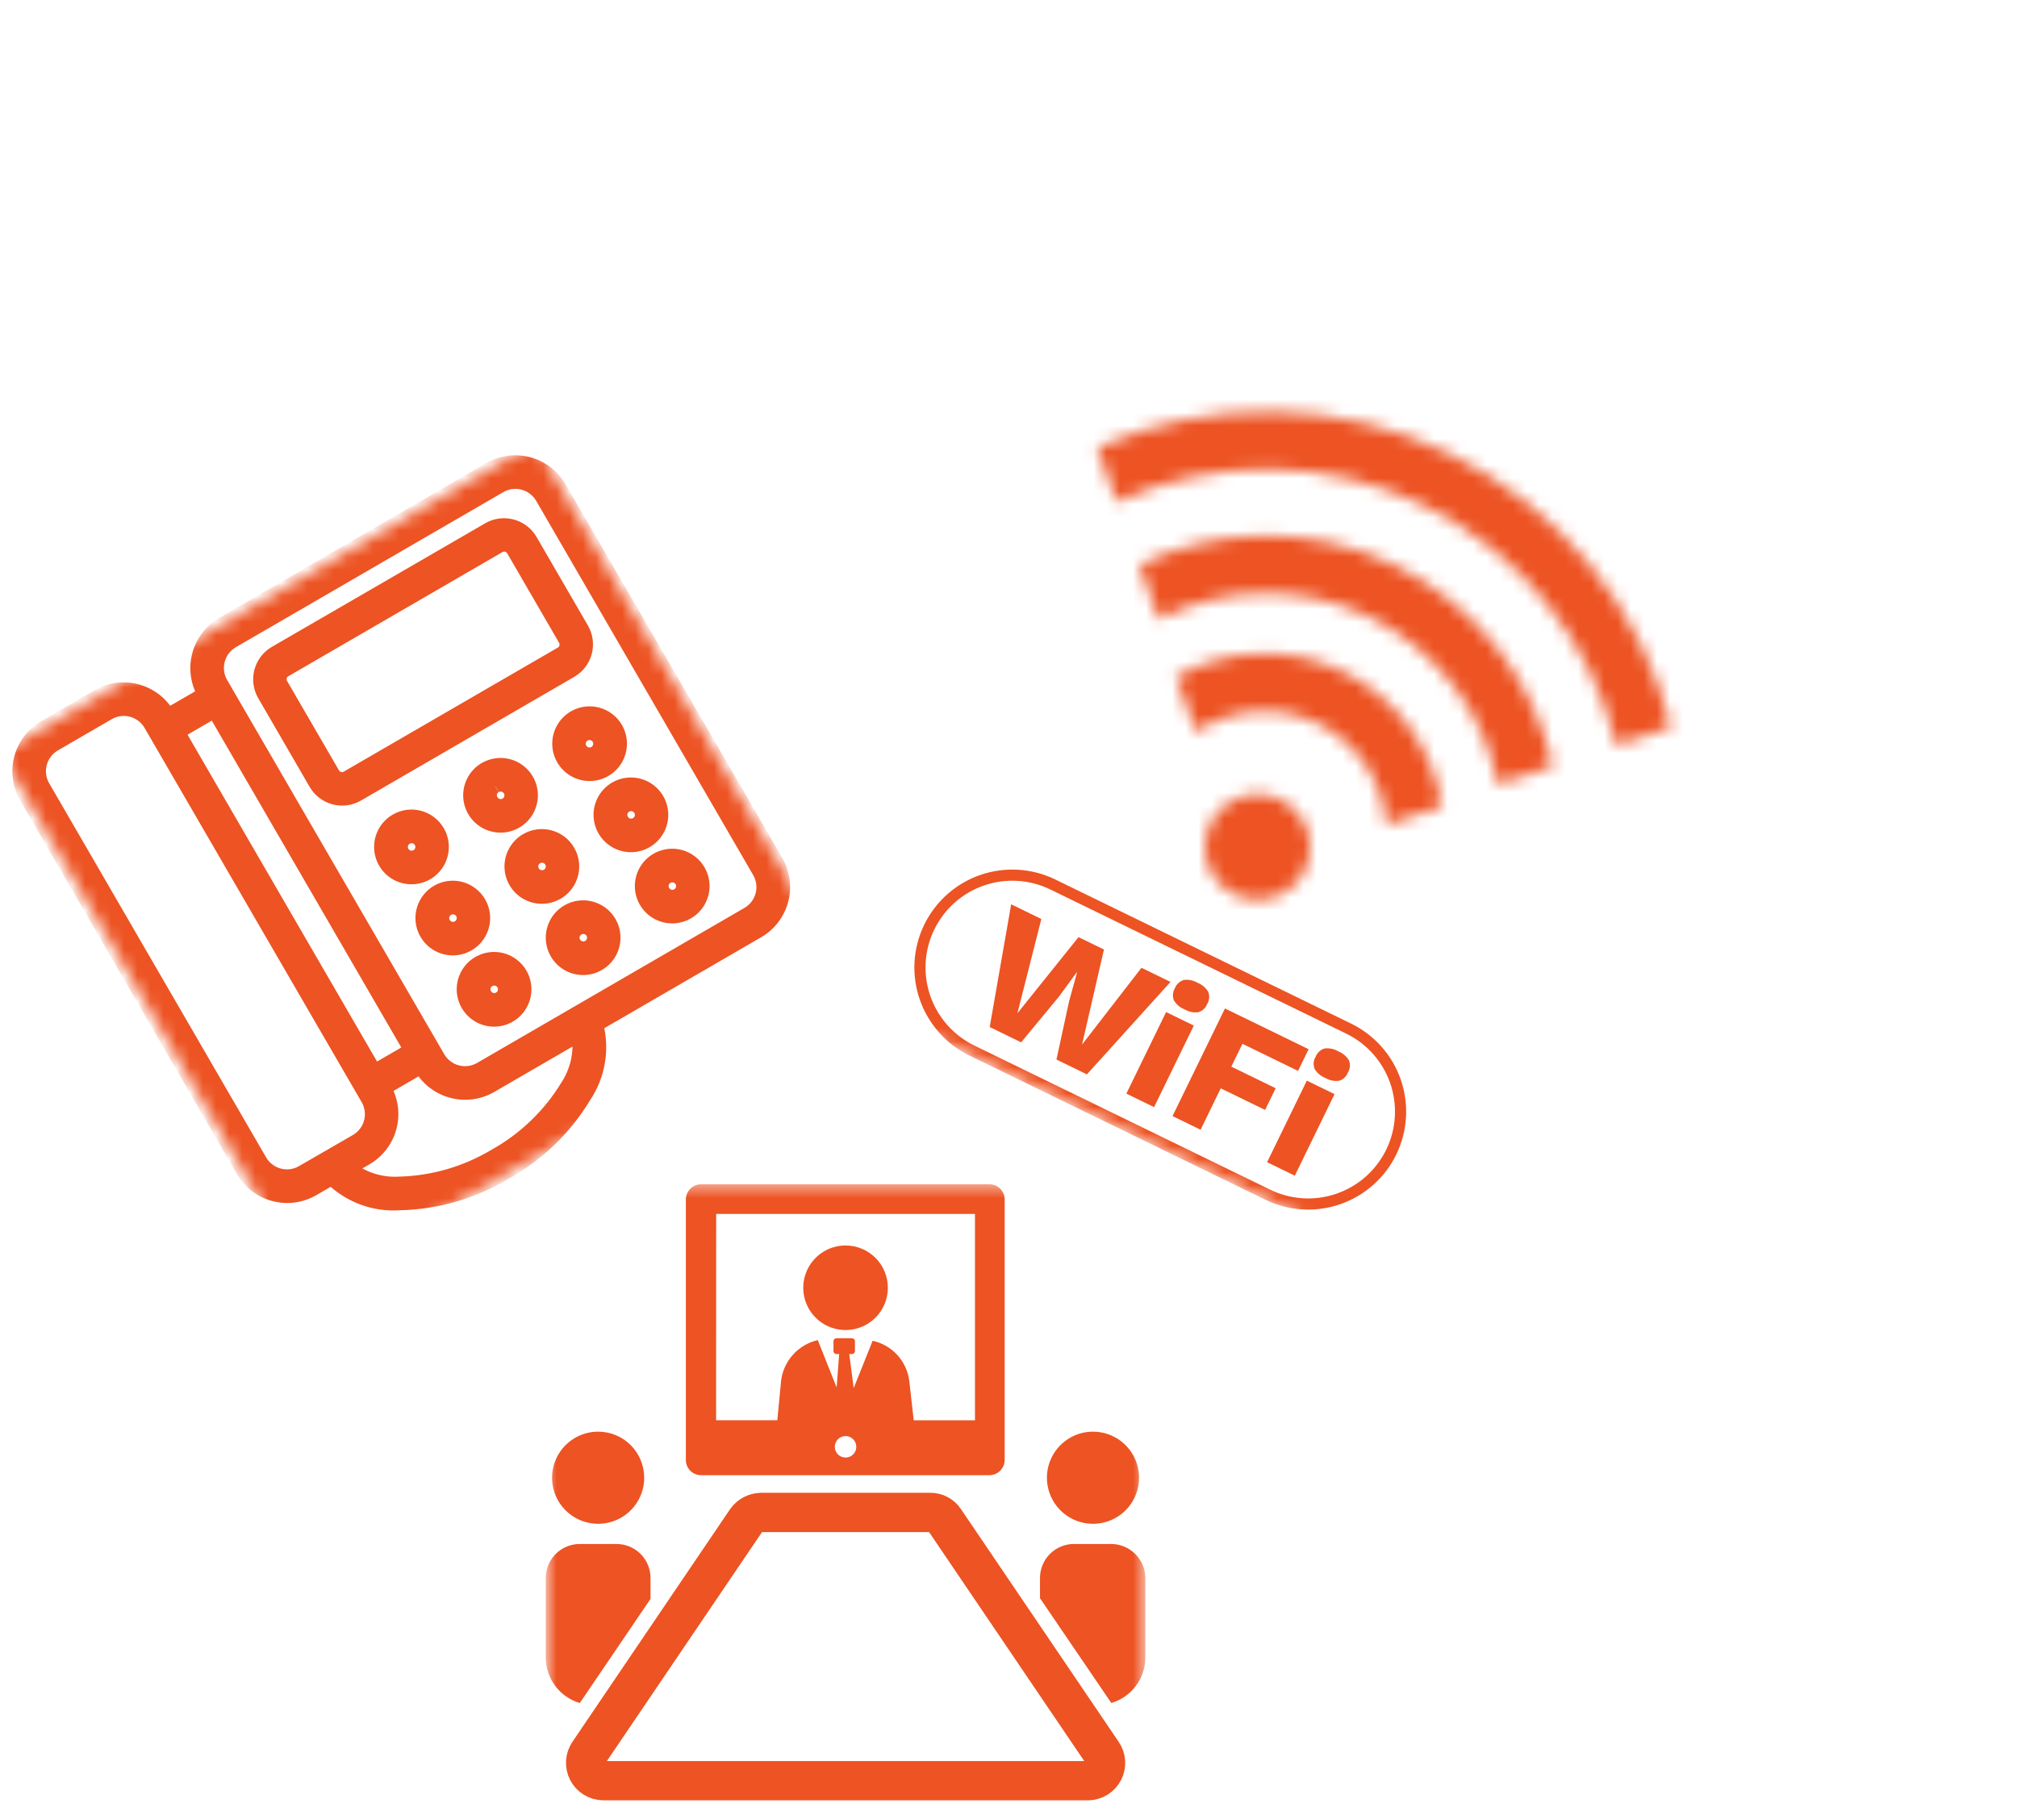 <svg width="154" height="139" viewBox="0 0 154 139" fill="none" xmlns="http://www.w3.org/2000/svg">
<g clip-path="url(#clip0_922_9)">
<mask id="mask0_922_9" style="mask-type:luminance" maskUnits="userSpaceOnUse" x="0" y="33" width="65" height="66">
<path d="M40.86 33.769L0 57.468L23.699 98.329L64.559 74.63L40.86 33.769Z" fill="white"/>
</mask>
<g mask="url(#mask0_922_9)">
<path fill-rule="evenodd" clip-rule="evenodd" d="M3.396 55.498C2.497 56.023 1.843 56.882 1.576 57.887C1.308 58.893 1.45 59.964 1.97 60.865L18.522 89.404C19.046 90.303 19.905 90.958 20.911 91.225C21.917 91.493 22.987 91.351 23.889 90.831L25.315 90.005C25.997 90.67 26.812 91.183 27.707 91.512C28.601 91.841 29.554 91.977 30.505 91.912C33.36 91.849 36.149 91.042 38.596 89.57C41.088 88.179 43.175 86.161 44.648 83.716C45.176 82.923 45.531 82.027 45.69 81.088C45.848 80.148 45.807 79.186 45.569 78.263L57.869 71.131C58.77 70.607 59.427 69.746 59.694 68.739C59.962 67.731 59.819 66.658 59.296 65.756L42.742 37.218C42.217 36.318 41.357 35.663 40.351 35.396C39.344 35.129 38.273 35.272 37.371 35.793L16.987 47.616C16.088 48.14 15.433 48.999 15.165 50.005C14.898 51.011 15.04 52.081 15.56 52.983L12.841 54.559C12.317 53.66 11.458 53.005 10.452 52.738C9.446 52.471 8.376 52.612 7.474 53.132L3.396 55.498ZM4.185 56.858L8.262 54.493C8.526 54.336 8.818 54.233 9.122 54.19C9.426 54.146 9.735 54.163 10.032 54.24C10.33 54.316 10.609 54.45 10.854 54.634C11.1 54.819 11.306 55.05 11.462 55.314C11.469 55.325 11.475 55.336 11.481 55.347L28.035 83.887C28.191 84.151 28.294 84.443 28.337 84.747C28.381 85.051 28.363 85.36 28.287 85.657C28.211 85.955 28.077 86.234 27.892 86.479C27.708 86.724 27.477 86.931 27.213 87.087L27.18 87.106L23.096 89.465C22.832 89.621 22.54 89.724 22.236 89.767C21.932 89.81 21.623 89.793 21.326 89.717C21.029 89.641 20.749 89.506 20.504 89.322C20.259 89.138 20.052 88.907 19.896 88.643C19.89 88.632 19.884 88.621 19.877 88.61L3.332 60.076C3.176 59.812 3.073 59.52 3.03 59.216C2.987 58.912 3.004 58.603 3.08 58.306C3.156 58.009 3.291 57.729 3.475 57.484C3.659 57.239 3.89 57.032 4.154 56.876L4.187 56.857M17.776 48.975L38.161 37.155C38.425 36.998 38.717 36.895 39.021 36.852C39.325 36.809 39.634 36.826 39.931 36.902C40.229 36.978 40.508 37.113 40.753 37.297C40.999 37.482 41.205 37.713 41.361 37.977L41.38 38.009L57.928 66.548C58.085 66.812 58.188 67.104 58.231 67.408C58.275 67.712 58.258 68.021 58.181 68.319C58.105 68.616 57.971 68.895 57.786 69.141C57.602 69.386 57.37 69.592 57.106 69.748C57.096 69.755 57.085 69.761 57.074 69.767L36.69 81.587C36.157 81.9 35.522 81.99 34.923 81.836C34.324 81.682 33.811 81.297 33.496 80.765C33.49 80.754 33.484 80.743 33.477 80.732L16.921 52.194C16.765 51.93 16.662 51.638 16.619 51.334C16.575 51.03 16.592 50.721 16.669 50.424C16.745 50.127 16.879 49.847 17.064 49.602C17.248 49.357 17.479 49.15 17.743 48.994L17.776 48.975ZM20.996 49.833C20.459 50.149 20.069 50.663 19.909 51.265C19.749 51.867 19.833 52.508 20.142 53.048L24.083 59.848C24.399 60.384 24.913 60.775 25.515 60.935C26.117 61.094 26.757 61.011 27.298 60.702L43.609 51.242C44.145 50.926 44.536 50.411 44.696 49.81C44.856 49.208 44.773 48.568 44.464 48.027L40.524 41.235C40.208 40.699 39.693 40.308 39.092 40.148C38.49 39.989 37.849 40.072 37.309 40.381L20.996 49.833ZM13.635 55.919L16.353 54.343L31.324 80.165L28.606 81.739L13.635 55.919ZM21.788 51.19L38.096 41.732C38.182 41.679 38.277 41.644 38.376 41.628C38.476 41.612 38.577 41.616 38.675 41.64C38.773 41.663 38.865 41.706 38.947 41.765C39.028 41.824 39.097 41.898 39.15 41.984C39.157 41.995 39.163 42.006 39.169 42.017L43.111 48.817C43.164 48.903 43.199 48.998 43.215 49.098C43.23 49.197 43.226 49.299 43.203 49.397C43.179 49.494 43.137 49.587 43.078 49.668C43.019 49.749 42.944 49.819 42.858 49.871L42.825 49.89L26.513 59.344C26.427 59.397 26.332 59.432 26.232 59.448C26.133 59.464 26.031 59.459 25.933 59.436C25.836 59.413 25.743 59.37 25.662 59.311C25.581 59.252 25.512 59.177 25.459 59.091C25.452 59.081 25.446 59.07 25.44 59.059L21.496 52.265C21.443 52.179 21.408 52.084 21.392 51.984C21.376 51.885 21.38 51.783 21.404 51.685C21.427 51.587 21.47 51.495 21.529 51.413C21.588 51.332 21.663 51.263 21.749 51.21L21.781 51.191M30.236 62.633C29.833 62.867 29.509 63.214 29.304 63.632C29.099 64.05 29.022 64.519 29.084 64.98C29.146 65.442 29.343 65.874 29.65 66.224C29.958 66.573 30.362 66.823 30.812 66.943C31.262 67.062 31.737 67.046 32.178 66.895C32.618 66.745 33.004 66.467 33.286 66.097C33.569 65.727 33.735 65.281 33.764 64.817C33.794 64.352 33.685 63.889 33.451 63.487C33.138 62.948 32.623 62.555 32.02 62.395C31.417 62.234 30.776 62.32 30.236 62.633ZM37.036 58.692C36.634 58.925 36.31 59.273 36.105 59.691C35.9 60.108 35.824 60.577 35.885 61.038C35.947 61.499 36.144 61.932 36.452 62.281C36.759 62.63 37.163 62.88 37.613 62.999C38.062 63.119 38.537 63.102 38.977 62.952C39.417 62.801 39.803 62.524 40.086 62.154C40.368 61.785 40.534 61.339 40.564 60.875C40.593 60.411 40.484 59.948 40.251 59.546C39.938 59.007 39.423 58.614 38.82 58.453C38.217 58.293 37.576 58.379 37.036 58.692ZM43.836 54.751C43.434 54.984 43.11 55.332 42.905 55.75C42.7 56.167 42.624 56.636 42.685 57.097C42.747 57.559 42.944 57.991 43.252 58.34C43.559 58.689 43.963 58.939 44.413 59.059C44.862 59.178 45.337 59.161 45.777 59.011C46.218 58.86 46.603 58.583 46.886 58.213C47.168 57.843 47.334 57.398 47.364 56.934C47.393 56.47 47.284 56.007 47.051 55.605C46.896 55.338 46.69 55.104 46.444 54.916C46.199 54.728 45.919 54.591 45.62 54.512C45.322 54.432 45.011 54.413 44.704 54.454C44.398 54.495 44.103 54.596 43.836 54.751ZM31.036 63.991C31.17 63.913 31.325 63.877 31.48 63.887C31.634 63.897 31.783 63.952 31.906 64.047C32.029 64.141 32.122 64.269 32.172 64.416C32.222 64.563 32.228 64.722 32.188 64.872C32.148 65.022 32.065 65.156 31.949 65.259C31.832 65.362 31.688 65.428 31.534 65.448C31.38 65.469 31.224 65.444 31.084 65.375C30.945 65.307 30.829 65.199 30.751 65.065C30.645 64.889 30.614 64.678 30.663 64.479C30.713 64.28 30.84 64.109 31.016 64.003L31.036 63.991ZM37.836 60.05C37.97 59.972 38.125 59.936 38.279 59.946C38.434 59.956 38.583 60.011 38.706 60.106C38.829 60.2 38.922 60.328 38.972 60.475C39.023 60.622 39.028 60.781 38.988 60.931C38.948 61.081 38.865 61.215 38.749 61.318C38.632 61.421 38.488 61.487 38.334 61.507C38.18 61.528 38.024 61.503 37.885 61.434C37.745 61.366 37.629 61.258 37.551 61.124C37.444 60.951 37.41 60.742 37.456 60.544C37.502 60.346 37.624 60.174 37.796 60.065L37.816 60.053M44.616 56.112C44.75 56.034 44.905 55.998 45.059 56.008C45.214 56.018 45.363 56.073 45.486 56.168C45.609 56.262 45.702 56.391 45.752 56.537C45.803 56.684 45.808 56.843 45.768 56.993C45.728 57.143 45.645 57.278 45.529 57.38C45.412 57.483 45.268 57.549 45.114 57.569C44.96 57.59 44.804 57.565 44.664 57.496C44.525 57.428 44.409 57.32 44.331 57.186C44.279 57.099 44.244 57.002 44.229 56.902C44.214 56.801 44.218 56.698 44.243 56.6C44.268 56.501 44.312 56.408 44.372 56.326C44.433 56.244 44.509 56.175 44.596 56.123L44.616 56.112ZM33.391 68.065C32.989 68.299 32.665 68.646 32.46 69.064C32.255 69.481 32.179 69.95 32.24 70.411C32.302 70.873 32.499 71.305 32.807 71.654C33.114 72.003 33.518 72.253 33.968 72.373C34.417 72.492 34.892 72.475 35.332 72.325C35.773 72.174 36.158 71.897 36.441 71.527C36.723 71.157 36.889 70.712 36.919 70.248C36.948 69.784 36.839 69.321 36.606 68.919C36.293 68.38 35.778 67.987 35.175 67.826C34.572 67.666 33.931 67.752 33.391 68.065ZM40.191 64.123C39.788 64.356 39.464 64.704 39.259 65.122C39.053 65.54 38.977 66.009 39.038 66.47C39.1 66.931 39.297 67.364 39.605 67.713C39.912 68.063 40.316 68.313 40.766 68.433C41.216 68.552 41.691 68.536 42.131 68.386C42.572 68.235 42.958 67.957 43.24 67.588C43.523 67.218 43.69 66.772 43.719 66.308C43.748 65.843 43.639 65.381 43.406 64.978C43.093 64.438 42.578 64.045 41.975 63.885C41.373 63.725 40.731 63.81 40.191 64.123ZM46.991 60.182C46.588 60.415 46.264 60.763 46.059 61.181C45.853 61.599 45.777 62.068 45.838 62.529C45.9 62.99 46.097 63.423 46.404 63.773C46.712 64.122 47.116 64.372 47.566 64.492C48.016 64.612 48.491 64.595 48.931 64.445C49.372 64.294 49.758 64.016 50.04 63.647C50.323 63.277 50.489 62.831 50.519 62.367C50.548 61.902 50.44 61.44 50.206 61.037C50.051 60.77 49.845 60.536 49.599 60.348C49.354 60.16 49.074 60.023 48.776 59.944C48.477 59.864 48.166 59.844 47.859 59.885C47.553 59.926 47.258 60.027 46.991 60.182ZM34.191 69.424C34.325 69.346 34.48 69.309 34.635 69.319C34.791 69.329 34.939 69.384 35.063 69.478C35.187 69.573 35.28 69.702 35.33 69.849C35.38 69.996 35.386 70.155 35.346 70.305C35.306 70.456 35.222 70.591 35.106 70.693C34.989 70.796 34.844 70.862 34.69 70.882C34.536 70.903 34.379 70.877 34.239 70.809C34.1 70.74 33.984 70.632 33.906 70.497C33.854 70.41 33.819 70.313 33.804 70.213C33.789 70.112 33.794 70.01 33.819 69.911C33.844 69.812 33.888 69.719 33.948 69.638C34.009 69.556 34.085 69.487 34.172 69.435L34.191 69.424ZM40.991 65.483C41.125 65.405 41.28 65.369 41.435 65.379C41.59 65.388 41.738 65.444 41.861 65.538C41.985 65.632 42.078 65.761 42.128 65.908C42.178 66.055 42.184 66.213 42.144 66.364C42.104 66.514 42.02 66.648 41.904 66.751C41.787 66.854 41.643 66.919 41.489 66.94C41.335 66.961 41.179 66.935 41.039 66.867C40.9 66.799 40.784 66.69 40.706 66.556C40.6 66.38 40.569 66.169 40.619 65.97C40.669 65.771 40.795 65.6 40.971 65.494L40.991 65.483ZM47.791 61.541C47.925 61.463 48.08 61.426 48.235 61.436C48.39 61.446 48.539 61.502 48.663 61.596C48.786 61.69 48.879 61.819 48.929 61.966C48.98 62.113 48.985 62.272 48.946 62.422C48.906 62.572 48.822 62.708 48.706 62.81C48.589 62.913 48.444 62.979 48.29 63C48.136 63.02 47.979 62.995 47.84 62.926C47.7 62.858 47.584 62.749 47.506 62.615C47.401 62.439 47.369 62.228 47.419 62.029C47.469 61.83 47.595 61.659 47.771 61.553L47.791 61.541ZM36.543 73.504C36.14 73.737 35.816 74.085 35.611 74.503C35.406 74.921 35.329 75.39 35.39 75.851C35.452 76.312 35.649 76.745 35.956 77.094C36.264 77.444 36.668 77.694 37.118 77.814C37.568 77.933 38.043 77.917 38.483 77.767C38.924 77.616 39.31 77.338 39.592 76.969C39.875 76.599 40.041 76.153 40.071 75.689C40.1 75.224 39.992 74.762 39.758 74.359C39.445 73.82 38.93 73.426 38.328 73.266C37.725 73.106 37.083 73.191 36.543 73.504ZM43.343 69.563C42.94 69.796 42.616 70.144 42.411 70.562C42.206 70.98 42.129 71.449 42.191 71.91C42.253 72.372 42.45 72.805 42.757 73.154C43.065 73.503 43.469 73.753 43.919 73.873C44.369 73.992 44.844 73.976 45.285 73.825C45.725 73.674 46.111 73.397 46.393 73.027C46.676 72.657 46.842 72.211 46.871 71.747C46.901 71.282 46.792 70.82 46.558 70.417C46.245 69.878 45.73 69.485 45.127 69.325C44.524 69.164 43.883 69.25 43.343 69.563ZM50.143 65.622C49.741 65.856 49.417 66.203 49.212 66.621C49.007 67.038 48.931 67.507 48.992 67.968C49.054 68.43 49.251 68.862 49.559 69.211C49.866 69.56 50.27 69.81 50.72 69.93C51.169 70.049 51.644 70.032 52.084 69.882C52.525 69.731 52.91 69.454 53.193 69.084C53.475 68.715 53.641 68.269 53.671 67.805C53.7 67.341 53.591 66.878 53.358 66.476C53.203 66.209 52.997 65.975 52.751 65.787C52.506 65.6 52.226 65.462 51.927 65.383C51.629 65.304 51.318 65.284 51.011 65.325C50.705 65.366 50.41 65.467 50.143 65.622ZM37.343 74.862C37.477 74.784 37.632 74.748 37.786 74.758C37.941 74.768 38.09 74.823 38.213 74.918C38.336 75.012 38.429 75.141 38.479 75.287C38.529 75.434 38.535 75.593 38.495 75.743C38.455 75.893 38.372 76.028 38.256 76.13C38.139 76.233 37.995 76.299 37.841 76.319C37.687 76.34 37.531 76.315 37.392 76.246C37.252 76.178 37.136 76.07 37.058 75.936C37.005 75.849 36.971 75.752 36.956 75.652C36.941 75.551 36.946 75.449 36.97 75.35C36.995 75.251 37.039 75.159 37.099 75.077C37.16 74.995 37.236 74.926 37.323 74.874L37.343 74.862ZM44.143 70.921C44.277 70.843 44.432 70.807 44.587 70.817C44.741 70.827 44.89 70.882 45.013 70.977C45.136 71.071 45.229 71.2 45.279 71.346C45.33 71.493 45.335 71.652 45.295 71.802C45.255 71.952 45.172 72.087 45.056 72.189C44.939 72.292 44.795 72.358 44.641 72.378C44.487 72.399 44.331 72.374 44.191 72.305C44.052 72.237 43.936 72.129 43.858 71.995C43.806 71.908 43.771 71.811 43.756 71.711C43.741 71.61 43.745 71.508 43.77 71.409C43.795 71.31 43.839 71.218 43.899 71.136C43.96 71.054 44.036 70.985 44.123 70.933L44.143 70.921ZM50.943 66.98C51.077 66.902 51.232 66.866 51.387 66.876C51.541 66.885 51.69 66.941 51.813 67.035C51.937 67.129 52.029 67.258 52.08 67.405C52.13 67.552 52.136 67.71 52.096 67.861C52.056 68.011 51.972 68.145 51.856 68.248C51.739 68.351 51.595 68.416 51.441 68.437C51.287 68.458 51.131 68.432 50.991 68.364C50.852 68.296 50.736 68.187 50.658 68.053C50.605 67.966 50.571 67.869 50.556 67.769C50.541 67.668 50.545 67.566 50.57 67.467C50.595 67.368 50.639 67.276 50.699 67.194C50.76 67.112 50.836 67.043 50.923 66.991L50.943 66.98ZM29.396 83.098L32.114 81.522C32.638 82.421 33.497 83.076 34.503 83.343C35.509 83.611 36.579 83.469 37.481 82.949L44.163 79.073C44.342 80.425 44.028 81.795 43.28 82.935C41.94 85.136 40.054 86.952 37.805 88.209C35.596 89.538 33.082 90.273 30.505 90.343C29.144 90.427 27.799 90.018 26.715 89.192L27.961 88.469C28.86 87.945 29.515 87.086 29.782 86.08C30.05 85.074 29.908 84.004 29.388 83.102" fill="#ED5323"/>
<path d="M4.185 56.858L8.262 54.493C8.526 54.336 8.818 54.233 9.122 54.19C9.426 54.146 9.735 54.163 10.032 54.24C10.33 54.316 10.609 54.45 10.854 54.634C11.1 54.819 11.306 55.05 11.462 55.314C11.469 55.325 11.475 55.336 11.481 55.347L28.035 83.887C28.191 84.151 28.294 84.443 28.337 84.747C28.381 85.051 28.363 85.36 28.287 85.657C28.211 85.955 28.077 86.234 27.892 86.479C27.708 86.724 27.477 86.931 27.213 87.087L27.18 87.106L23.096 89.465C22.832 89.621 22.54 89.724 22.236 89.767C21.932 89.81 21.623 89.793 21.326 89.717C21.029 89.641 20.749 89.506 20.504 89.322C20.259 89.138 20.052 88.907 19.896 88.643C19.89 88.632 19.884 88.621 19.877 88.61L3.332 60.076C3.176 59.812 3.073 59.52 3.03 59.216C2.987 58.912 3.004 58.603 3.08 58.306C3.156 58.009 3.291 57.729 3.475 57.484C3.659 57.239 3.89 57.032 4.154 56.876L4.187 56.857M21.788 51.19L38.096 41.732C38.182 41.679 38.277 41.644 38.376 41.628C38.476 41.612 38.577 41.616 38.675 41.64C38.773 41.663 38.865 41.706 38.947 41.765C39.028 41.824 39.097 41.898 39.15 41.984C39.157 41.995 39.163 42.006 39.169 42.017L43.111 48.817C43.164 48.903 43.199 48.998 43.215 49.098C43.23 49.197 43.226 49.299 43.203 49.397C43.179 49.494 43.137 49.587 43.078 49.668C43.019 49.749 42.944 49.819 42.858 49.871L42.825 49.89L26.513 59.344C26.427 59.397 26.332 59.432 26.232 59.448C26.133 59.464 26.031 59.459 25.933 59.436C25.836 59.413 25.743 59.37 25.662 59.311C25.581 59.252 25.512 59.177 25.459 59.091C25.452 59.081 25.446 59.07 25.44 59.059L21.496 52.265C21.443 52.179 21.408 52.084 21.392 51.984C21.376 51.885 21.38 51.783 21.404 51.685C21.427 51.587 21.47 51.495 21.529 51.413C21.588 51.332 21.663 51.263 21.749 51.21L21.781 51.191M37.836 60.05C37.97 59.972 38.125 59.936 38.279 59.946C38.434 59.956 38.583 60.011 38.706 60.106C38.829 60.2 38.922 60.328 38.972 60.475C39.023 60.622 39.028 60.781 38.988 60.931C38.948 61.081 38.865 61.215 38.749 61.318C38.632 61.421 38.488 61.487 38.334 61.507C38.18 61.528 38.024 61.503 37.885 61.434C37.745 61.366 37.629 61.258 37.551 61.124C37.444 60.951 37.41 60.742 37.456 60.544C37.502 60.346 37.624 60.174 37.796 60.065L37.816 60.053M29.396 83.098L32.114 81.522C32.638 82.421 33.497 83.076 34.503 83.343C35.509 83.611 36.579 83.469 37.481 82.949L44.163 79.073C44.342 80.425 44.028 81.795 43.28 82.935C41.94 85.136 40.054 86.952 37.805 88.209C35.596 89.538 33.082 90.273 30.505 90.343C29.144 90.427 27.799 90.018 26.715 89.192L27.961 88.469C28.86 87.945 29.515 87.086 29.782 86.08C30.05 85.074 29.908 84.004 29.388 83.102M3.396 55.498C2.497 56.023 1.843 56.882 1.576 57.887C1.308 58.893 1.45 59.964 1.97 60.865L18.522 89.404C19.046 90.303 19.905 90.958 20.911 91.225C21.917 91.493 22.987 91.351 23.889 90.831L25.315 90.005C25.997 90.67 26.812 91.183 27.707 91.512C28.601 91.841 29.554 91.977 30.505 91.912C33.36 91.849 36.149 91.042 38.596 89.57C41.088 88.179 43.175 86.161 44.648 83.716C45.176 82.923 45.531 82.027 45.69 81.088C45.848 80.148 45.807 79.186 45.569 78.263L57.869 71.131C58.77 70.607 59.427 69.746 59.694 68.739C59.962 67.731 59.819 66.658 59.296 65.756L42.742 37.218C42.217 36.318 41.357 35.663 40.351 35.396C39.344 35.129 38.273 35.272 37.371 35.793L16.987 47.616C16.088 48.14 15.433 48.999 15.165 50.005C14.898 51.011 15.04 52.081 15.56 52.983L12.841 54.559C12.317 53.66 11.458 53.005 10.452 52.738C9.446 52.471 8.376 52.612 7.474 53.132L3.396 55.498ZM17.776 48.975L38.161 37.155C38.425 36.998 38.717 36.895 39.021 36.852C39.325 36.809 39.634 36.826 39.931 36.902C40.229 36.978 40.508 37.113 40.753 37.297C40.999 37.482 41.205 37.713 41.361 37.977L41.38 38.009L57.928 66.548C58.085 66.812 58.188 67.104 58.231 67.408C58.275 67.712 58.258 68.021 58.181 68.319C58.105 68.616 57.971 68.895 57.786 69.141C57.602 69.386 57.37 69.592 57.106 69.748C57.096 69.755 57.085 69.761 57.074 69.767L36.69 81.587C36.157 81.9 35.522 81.99 34.923 81.836C34.324 81.682 33.811 81.297 33.496 80.765C33.49 80.754 33.484 80.743 33.477 80.732L16.921 52.194C16.765 51.93 16.662 51.638 16.619 51.334C16.575 51.03 16.592 50.721 16.669 50.424C16.745 50.127 16.879 49.847 17.064 49.602C17.248 49.357 17.479 49.15 17.743 48.994L17.776 48.975ZM20.996 49.833C20.459 50.149 20.069 50.663 19.909 51.265C19.749 51.867 19.833 52.508 20.142 53.048L24.083 59.848C24.399 60.384 24.913 60.775 25.515 60.935C26.117 61.094 26.757 61.011 27.298 60.702L43.609 51.242C44.145 50.926 44.536 50.411 44.696 49.81C44.856 49.208 44.773 48.568 44.464 48.027L40.524 41.235C40.208 40.699 39.693 40.308 39.092 40.148C38.49 39.989 37.849 40.072 37.309 40.381L20.996 49.833ZM13.635 55.919L16.353 54.343L31.324 80.165L28.606 81.739L13.635 55.919ZM30.236 62.633C29.833 62.867 29.509 63.214 29.304 63.632C29.099 64.05 29.022 64.519 29.084 64.98C29.146 65.442 29.343 65.874 29.65 66.224C29.958 66.573 30.362 66.823 30.812 66.943C31.262 67.062 31.737 67.046 32.178 66.895C32.618 66.745 33.004 66.467 33.286 66.097C33.569 65.727 33.735 65.281 33.764 64.817C33.794 64.352 33.685 63.889 33.451 63.487C33.138 62.948 32.623 62.555 32.02 62.395C31.417 62.234 30.776 62.32 30.236 62.633ZM37.036 58.692C36.634 58.925 36.31 59.273 36.105 59.691C35.9 60.108 35.824 60.577 35.885 61.038C35.947 61.499 36.144 61.932 36.452 62.281C36.759 62.63 37.163 62.88 37.613 62.999C38.062 63.119 38.537 63.102 38.977 62.952C39.417 62.801 39.803 62.524 40.086 62.154C40.368 61.785 40.534 61.339 40.564 60.875C40.593 60.411 40.484 59.948 40.251 59.546C39.938 59.007 39.423 58.614 38.82 58.453C38.217 58.293 37.576 58.379 37.036 58.692ZM43.836 54.751C43.434 54.984 43.11 55.332 42.905 55.75C42.7 56.167 42.624 56.636 42.685 57.097C42.747 57.559 42.944 57.991 43.252 58.34C43.559 58.689 43.963 58.939 44.413 59.059C44.862 59.178 45.337 59.161 45.777 59.011C46.218 58.86 46.603 58.583 46.886 58.213C47.168 57.843 47.334 57.398 47.364 56.934C47.393 56.47 47.284 56.007 47.051 55.605C46.896 55.338 46.69 55.104 46.444 54.916C46.199 54.728 45.919 54.591 45.62 54.512C45.322 54.432 45.011 54.413 44.704 54.454C44.398 54.495 44.103 54.596 43.836 54.751ZM31.036 63.991C31.17 63.913 31.325 63.877 31.48 63.887C31.634 63.897 31.783 63.952 31.906 64.047C32.029 64.141 32.122 64.269 32.172 64.416C32.222 64.563 32.228 64.722 32.188 64.872C32.148 65.022 32.065 65.156 31.949 65.259C31.832 65.362 31.688 65.428 31.534 65.448C31.38 65.469 31.224 65.444 31.084 65.375C30.945 65.307 30.829 65.199 30.751 65.065C30.645 64.889 30.614 64.678 30.663 64.479C30.713 64.28 30.84 64.109 31.016 64.003L31.036 63.991ZM44.616 56.112C44.75 56.034 44.905 55.998 45.059 56.008C45.214 56.018 45.363 56.073 45.486 56.168C45.609 56.262 45.702 56.391 45.752 56.537C45.803 56.684 45.808 56.843 45.768 56.993C45.728 57.143 45.645 57.278 45.529 57.38C45.412 57.483 45.268 57.549 45.114 57.569C44.96 57.59 44.804 57.565 44.664 57.496C44.525 57.428 44.409 57.32 44.331 57.186C44.279 57.099 44.244 57.002 44.229 56.902C44.214 56.801 44.218 56.698 44.243 56.6C44.268 56.501 44.312 56.408 44.372 56.326C44.433 56.244 44.509 56.175 44.596 56.123L44.616 56.112ZM33.391 68.065C32.989 68.299 32.665 68.646 32.46 69.064C32.255 69.481 32.179 69.95 32.24 70.411C32.302 70.873 32.499 71.305 32.807 71.654C33.114 72.003 33.518 72.253 33.968 72.373C34.417 72.492 34.892 72.475 35.332 72.325C35.773 72.174 36.158 71.897 36.441 71.527C36.723 71.157 36.889 70.712 36.919 70.248C36.948 69.784 36.839 69.321 36.606 68.919C36.293 68.38 35.778 67.987 35.175 67.826C34.572 67.666 33.931 67.752 33.391 68.065ZM40.191 64.123C39.788 64.356 39.464 64.704 39.259 65.122C39.053 65.54 38.977 66.009 39.038 66.47C39.1 66.931 39.297 67.364 39.605 67.713C39.912 68.063 40.316 68.313 40.766 68.433C41.216 68.552 41.691 68.536 42.131 68.386C42.572 68.235 42.958 67.957 43.24 67.588C43.523 67.218 43.69 66.772 43.719 66.308C43.748 65.843 43.639 65.381 43.406 64.978C43.093 64.438 42.578 64.045 41.975 63.885C41.373 63.725 40.731 63.81 40.191 64.123ZM46.991 60.182C46.588 60.415 46.264 60.763 46.059 61.181C45.853 61.599 45.777 62.068 45.838 62.529C45.9 62.99 46.097 63.423 46.404 63.773C46.712 64.122 47.116 64.372 47.566 64.492C48.016 64.612 48.491 64.595 48.931 64.445C49.372 64.294 49.758 64.016 50.04 63.647C50.323 63.277 50.489 62.831 50.519 62.367C50.548 61.902 50.44 61.44 50.206 61.037C50.051 60.77 49.845 60.536 49.599 60.348C49.354 60.16 49.074 60.023 48.776 59.944C48.477 59.864 48.166 59.844 47.859 59.885C47.553 59.926 47.258 60.027 46.991 60.182ZM34.191 69.424C34.325 69.346 34.48 69.309 34.635 69.319C34.791 69.329 34.939 69.384 35.063 69.478C35.187 69.573 35.28 69.702 35.33 69.849C35.38 69.996 35.386 70.155 35.346 70.305C35.306 70.456 35.222 70.591 35.106 70.693C34.989 70.796 34.844 70.862 34.69 70.882C34.536 70.903 34.379 70.877 34.239 70.809C34.1 70.74 33.984 70.632 33.906 70.497C33.854 70.41 33.819 70.313 33.804 70.213C33.789 70.112 33.794 70.01 33.819 69.911C33.844 69.812 33.888 69.719 33.948 69.638C34.009 69.556 34.085 69.487 34.172 69.435L34.191 69.424ZM40.991 65.483C41.125 65.405 41.28 65.369 41.435 65.379C41.59 65.388 41.738 65.444 41.861 65.538C41.985 65.632 42.078 65.761 42.128 65.908C42.178 66.055 42.184 66.213 42.144 66.364C42.104 66.514 42.02 66.648 41.904 66.751C41.787 66.854 41.643 66.919 41.489 66.94C41.335 66.961 41.179 66.935 41.039 66.867C40.9 66.799 40.784 66.69 40.706 66.556C40.6 66.38 40.569 66.169 40.619 65.97C40.669 65.771 40.795 65.6 40.971 65.494L40.991 65.483ZM47.791 61.541C47.925 61.463 48.08 61.426 48.235 61.436C48.39 61.446 48.539 61.502 48.663 61.596C48.786 61.69 48.879 61.819 48.929 61.966C48.98 62.113 48.985 62.272 48.946 62.422C48.906 62.572 48.822 62.708 48.706 62.81C48.589 62.913 48.444 62.979 48.29 63C48.136 63.02 47.979 62.995 47.84 62.926C47.7 62.858 47.584 62.749 47.506 62.615C47.401 62.439 47.369 62.228 47.419 62.029C47.469 61.83 47.595 61.659 47.771 61.553L47.791 61.541ZM36.543 73.504C36.14 73.737 35.816 74.085 35.611 74.503C35.406 74.921 35.329 75.39 35.39 75.851C35.452 76.312 35.649 76.745 35.956 77.094C36.264 77.444 36.668 77.694 37.118 77.814C37.568 77.933 38.043 77.917 38.483 77.767C38.924 77.616 39.31 77.338 39.592 76.969C39.875 76.599 40.041 76.153 40.071 75.689C40.1 75.224 39.992 74.762 39.758 74.359C39.445 73.82 38.93 73.426 38.328 73.266C37.725 73.106 37.083 73.191 36.543 73.504ZM43.343 69.563C42.94 69.796 42.616 70.144 42.411 70.562C42.206 70.98 42.129 71.449 42.191 71.91C42.253 72.372 42.45 72.805 42.757 73.154C43.065 73.503 43.469 73.753 43.919 73.873C44.369 73.992 44.844 73.976 45.285 73.825C45.725 73.674 46.111 73.397 46.393 73.027C46.676 72.657 46.842 72.211 46.871 71.747C46.901 71.282 46.792 70.82 46.558 70.417C46.245 69.878 45.73 69.485 45.127 69.325C44.524 69.164 43.883 69.25 43.343 69.563ZM50.143 65.622C49.741 65.856 49.417 66.203 49.212 66.621C49.007 67.038 48.931 67.507 48.992 67.968C49.054 68.43 49.251 68.862 49.559 69.211C49.866 69.56 50.27 69.81 50.72 69.93C51.169 70.049 51.644 70.032 52.084 69.882C52.525 69.731 52.91 69.454 53.193 69.084C53.475 68.715 53.641 68.269 53.671 67.805C53.7 67.341 53.591 66.878 53.358 66.476C53.203 66.209 52.997 65.975 52.751 65.787C52.506 65.6 52.226 65.462 51.927 65.383C51.629 65.304 51.318 65.284 51.011 65.325C50.705 65.366 50.41 65.467 50.143 65.622ZM37.343 74.862C37.477 74.784 37.632 74.748 37.786 74.758C37.941 74.768 38.09 74.823 38.213 74.918C38.336 75.012 38.429 75.141 38.479 75.287C38.529 75.434 38.535 75.593 38.495 75.743C38.455 75.893 38.372 76.028 38.256 76.13C38.139 76.233 37.995 76.299 37.841 76.319C37.687 76.34 37.531 76.315 37.392 76.246C37.252 76.178 37.136 76.07 37.058 75.936C37.005 75.849 36.971 75.752 36.956 75.652C36.941 75.551 36.946 75.449 36.97 75.35C36.995 75.251 37.039 75.159 37.099 75.077C37.16 74.995 37.236 74.926 37.323 74.874L37.343 74.862ZM44.143 70.921C44.277 70.843 44.432 70.807 44.587 70.817C44.741 70.827 44.89 70.882 45.013 70.977C45.136 71.071 45.229 71.2 45.279 71.346C45.33 71.493 45.335 71.652 45.295 71.802C45.255 71.952 45.172 72.087 45.056 72.189C44.939 72.292 44.795 72.358 44.641 72.378C44.487 72.399 44.331 72.374 44.191 72.305C44.052 72.237 43.936 72.129 43.858 71.995C43.806 71.908 43.771 71.811 43.756 71.711C43.741 71.61 43.745 71.508 43.77 71.409C43.795 71.31 43.839 71.218 43.899 71.136C43.96 71.054 44.036 70.985 44.123 70.933L44.143 70.921ZM50.943 66.98C51.077 66.902 51.232 66.866 51.387 66.876C51.541 66.885 51.69 66.941 51.813 67.035C51.937 67.129 52.029 67.258 52.08 67.405C52.13 67.552 52.136 67.71 52.096 67.861C52.056 68.011 51.972 68.145 51.856 68.248C51.739 68.351 51.595 68.416 51.441 68.437C51.287 68.458 51.131 68.432 50.991 68.364C50.852 68.296 50.736 68.187 50.658 68.053C50.605 67.966 50.571 67.869 50.556 67.769C50.541 67.668 50.545 67.566 50.57 67.467C50.595 67.368 50.639 67.276 50.699 67.194C50.76 67.112 50.836 67.043 50.923 66.991L50.943 66.98Z" stroke="#ED5323"/>
</g>
<path d="M77.965 79.59L75.565 78.421L77.204 69.05L79.507 70.172L77.68 77.371L82.346 71.556L84.288 72.502L82.616 79.76L87.152 73.897L89.368 74.977L82.987 82.036L80.662 80.903L81.629 76.444L82.231 74.257L82.207 74.246L80.871 76.075L77.965 79.59Z" fill="#ED5323"/>
<mask id="mask1_922_9" style="mask-type:luminance" maskUnits="userSpaceOnUse" x="51" y="0" width="103" height="103">
<path d="M153.146 32.73L85.968 0L51.94 69.842L119.118 102.572L153.146 32.73Z" fill="white"/>
</mask>
<g mask="url(#mask1_922_9)">
<path d="M89.622 76.371C89.566 76.224 89.544 76.065 89.558 75.908C89.572 75.751 89.621 75.599 89.702 75.463C89.759 75.313 89.849 75.178 89.965 75.068C90.082 74.958 90.222 74.876 90.374 74.828C90.741 74.777 91.114 74.853 91.432 75.042C91.778 75.176 92.068 75.423 92.254 75.743C92.31 75.894 92.331 76.054 92.317 76.214C92.302 76.373 92.251 76.528 92.168 76.665C92.111 76.812 92.022 76.945 91.906 77.053C91.791 77.161 91.653 77.241 91.502 77.288C91.135 77.338 90.761 77.263 90.443 77.072C90.097 76.939 89.807 76.692 89.621 76.371M88.115 84.537L85.999 83.506L89.033 77.279L91.149 78.31L88.115 84.537Z" fill="#ED5323"/>
<path d="M94.862 79.702L94.012 81.445L97.399 83.096L96.592 84.751L93.205 83.102L91.665 86.264L89.523 85.221L93.527 77.003L99.914 80.115L99.108 81.771L94.862 79.702Z" fill="#ED5323"/>
<path d="M100.366 81.606C100.31 81.458 100.288 81.3 100.302 81.143C100.316 80.986 100.366 80.834 100.447 80.698C100.503 80.548 100.593 80.413 100.71 80.303C100.826 80.193 100.966 80.111 101.118 80.062C101.485 80.011 101.859 80.087 102.177 80.277C102.522 80.411 102.812 80.658 102.999 80.978C103.055 81.128 103.076 81.289 103.061 81.449C103.046 81.608 102.996 81.763 102.913 81.9C102.856 82.047 102.766 82.18 102.651 82.288C102.536 82.396 102.397 82.476 102.246 82.523C101.879 82.573 101.506 82.497 101.188 82.307C100.842 82.174 100.552 81.927 100.366 81.606M98.86 89.772L96.744 88.741L99.778 82.514L101.894 83.545L98.86 89.772Z" fill="#ED5323"/>
<path d="M96.607 91.605L74.016 80.599C73.134 80.169 72.344 79.569 71.693 78.834C71.042 78.099 70.542 77.242 70.222 76.314C69.902 75.385 69.768 74.403 69.827 73.423C69.887 72.442 70.139 71.483 70.569 70.6C70.999 69.718 71.599 68.928 72.334 68.277C73.07 67.626 73.926 67.126 74.854 66.806C75.783 66.486 76.765 66.352 77.746 66.411C78.726 66.471 79.685 66.723 80.568 67.153L103.158 78.159C104.941 79.028 106.306 80.569 106.952 82.444C107.599 84.32 107.474 86.375 106.605 88.158C105.737 89.941 104.195 91.306 102.32 91.952C100.445 92.599 98.39 92.474 96.607 91.605ZM80.195 67.918C79.412 67.537 78.563 67.314 77.694 67.261C76.825 67.208 75.955 67.327 75.132 67.611C74.309 67.894 73.55 68.337 72.899 68.914C72.247 69.491 71.716 70.191 71.335 70.973C70.953 71.755 70.73 72.605 70.677 73.474C70.625 74.343 70.743 75.213 71.027 76.036C71.311 76.859 71.754 77.618 72.331 78.269C72.908 78.921 73.607 79.452 74.39 79.833L96.98 90.839C98.56 91.609 100.381 91.72 102.043 91.147C103.704 90.574 105.07 89.364 105.84 87.784C106.61 86.204 106.72 84.383 106.148 82.722C105.575 81.06 104.365 79.694 102.785 78.924L80.195 67.918Z" fill="#ED5323"/>
</g>
<mask id="mask2_922_9" style="mask-type:luminance" maskUnits="userSpaceOnUse" x="89" y="49" width="22" height="14">
<path d="M89.793 51.678L91.309 55.898C92.666 54.98 94.241 54.435 95.875 54.318C97.51 54.202 99.146 54.519 100.619 55.237C102.092 55.954 103.35 57.047 104.265 58.406C105.181 59.765 105.723 61.341 105.835 62.976L110.093 61.568C109.763 59.37 108.904 57.285 107.589 55.494C106.274 53.702 104.543 52.257 102.545 51.283C100.547 50.31 98.342 49.837 96.12 49.906C93.899 49.975 91.728 50.583 89.793 51.678Z" fill="white"/>
</mask>
<g mask="url(#mask2_922_9)">
<path d="M113.437 48.337L89.229 46.04L87.68 62.37L111.888 64.667L113.437 48.337Z" fill="#ED5323"/>
</g>
<mask id="mask3_922_9" style="mask-type:luminance" maskUnits="userSpaceOnUse" x="86" y="40" width="33" height="20">
<path d="M96.282 40.906C93.061 40.974 89.892 41.729 86.986 43.118L88.48 47.279C90.966 46.004 93.715 45.325 96.509 45.297C99.302 45.268 102.064 45.89 104.576 47.114C107.087 48.337 109.28 50.129 110.979 52.347C112.678 54.564 113.837 57.147 114.365 59.891L118.563 58.503C117.866 55.358 116.507 52.397 114.576 49.819C112.448 46.993 109.681 44.712 106.501 43.163C103.321 41.614 99.819 40.84 96.282 40.906Z" fill="white"/>
</mask>
<g mask="url(#mask3_922_9)">
<path d="M123.448 38.575L86.665 35.085L84.477 58.148L121.26 61.638L123.448 38.575Z" fill="#ED5323"/>
</g>
<mask id="mask4_922_9" style="mask-type:luminance" maskUnits="userSpaceOnUse" x="83" y="31" width="45" height="26">
<path d="M110.651 34.646C106.477 32.607 101.908 31.509 97.264 31.427C92.621 31.346 88.015 32.284 83.773 34.175L85.262 38.32C88.951 36.629 92.968 35.778 97.025 35.825C101.082 35.873 105.078 36.82 108.726 38.597C112.373 40.374 115.581 42.938 118.12 46.103C120.658 49.268 122.463 52.957 123.405 56.903L127.587 55.521C126.462 51.015 124.362 46.81 121.436 43.204C118.51 39.597 114.828 36.676 110.651 34.646Z" fill="white"/>
</mask>
<g mask="url(#mask4_922_9)">
<path d="M134.164 28.28L83.709 23.493L80.82 53.944L131.275 58.73L134.164 28.28Z" fill="#ED5323"/>
</g>
<mask id="mask5_922_9" style="mask-type:luminance" maskUnits="userSpaceOnUse" x="91" y="60" width="10" height="9">
<path d="M92.394 62.92C92.045 63.636 91.916 64.44 92.024 65.23C92.131 66.019 92.471 66.759 92.999 67.356C93.528 67.952 94.221 68.379 94.992 68.581C95.762 68.784 96.576 68.753 97.329 68.493C98.082 68.234 98.742 67.756 99.224 67.122C99.706 66.487 99.989 65.724 100.037 64.929C100.086 64.133 99.897 63.341 99.495 62.653C99.094 61.965 98.497 61.411 97.78 61.062C96.82 60.595 95.713 60.529 94.703 60.877C93.693 61.225 92.862 61.96 92.394 62.92Z" fill="white"/>
</mask>
<g mask="url(#mask5_922_9)">
<path d="M101.667 60.009L91.346 59.03L90.366 69.351L100.688 70.33L101.667 60.009Z" fill="#ED5323"/>
</g>
<mask id="mask6_922_9" style="mask-type:luminance" maskUnits="userSpaceOnUse" x="41" y="90" width="47" height="49">
<path d="M87.451 90.425H41.668V138.967H87.451V90.425Z" fill="white"/>
</mask>
<g mask="url(#mask6_922_9)">
<path d="M49.186 112.835C49.186 113.531 48.98 114.211 48.593 114.79C48.207 115.368 47.657 115.819 47.014 116.085C46.371 116.352 45.664 116.421 44.982 116.285C44.299 116.15 43.672 115.815 43.18 115.323C42.688 114.831 42.353 114.204 42.218 113.521C42.082 112.839 42.151 112.132 42.418 111.489C42.684 110.846 43.135 110.297 43.714 109.91C44.292 109.523 44.972 109.317 45.668 109.317C46.601 109.317 47.496 109.688 48.156 110.347C48.815 111.007 49.186 111.902 49.186 112.835Z" fill="#ED5323"/>
<path d="M49.668 120.495C49.669 120.153 49.603 119.815 49.472 119.499C49.342 119.183 49.151 118.896 48.909 118.654C48.667 118.412 48.38 118.221 48.064 118.091C47.748 117.96 47.41 117.894 47.068 117.895H44.268C43.926 117.894 43.588 117.96 43.272 118.091C42.956 118.221 42.669 118.412 42.427 118.654C42.185 118.896 41.994 119.183 41.864 119.499C41.733 119.815 41.667 120.153 41.668 120.495V126.567C41.67 127.348 41.924 128.108 42.393 128.733C42.861 129.358 43.519 129.816 44.268 130.037L49.668 122.088V120.495Z" fill="#ED5323"/>
<path d="M86.969 112.835C86.969 113.531 86.763 114.211 86.376 114.79C85.99 115.368 85.44 115.819 84.797 116.085C84.154 116.352 83.447 116.421 82.765 116.285C82.082 116.15 81.455 115.815 80.963 115.323C80.471 114.831 80.136 114.204 80.001 113.521C79.865 112.839 79.934 112.132 80.201 111.489C80.467 110.846 80.918 110.297 81.496 109.91C82.075 109.523 82.755 109.317 83.451 109.317C84.384 109.317 85.279 109.688 85.939 110.347C86.598 111.007 86.969 111.902 86.969 112.835Z" fill="#ED5323"/>
<path d="M84.848 117.893H82.005C81.663 117.892 81.325 117.958 81.009 118.089C80.693 118.219 80.406 118.41 80.164 118.652C79.922 118.894 79.731 119.181 79.6 119.497C79.47 119.813 79.404 120.151 79.405 120.493V122.035L84.85 130.035C85.599 129.814 86.257 129.356 86.725 128.731C87.194 128.106 87.448 127.346 87.45 126.565V120.493C87.444 119.805 87.168 119.148 86.682 118.661C86.195 118.175 85.538 117.899 84.85 117.893" fill="#ED5323"/>
<path d="M72.123 116.064C72.002 115.882 71.837 115.733 71.644 115.632C71.45 115.531 71.234 115.481 71.015 115.486H58.102C57.885 115.491 57.673 115.546 57.481 115.646C57.289 115.746 57.122 115.889 56.994 116.064L44.945 133.846C44.808 134.049 44.729 134.286 44.716 134.53C44.702 134.775 44.755 135.019 44.868 135.236C44.982 135.453 45.152 135.636 45.36 135.764C45.569 135.893 45.808 135.963 46.053 135.967H83.065C83.311 135.966 83.552 135.897 83.762 135.769C83.972 135.641 84.143 135.458 84.257 135.24C84.371 135.022 84.424 134.777 84.409 134.531C84.394 134.286 84.312 134.049 84.173 133.846L72.123 116.064Z" stroke="#ED5323" stroke-width="3"/>
<path d="M67.788 98.329C67.788 98.968 67.599 99.592 67.244 100.123C66.889 100.654 66.385 101.068 65.795 101.312C65.205 101.557 64.555 101.621 63.929 101.496C63.303 101.371 62.727 101.064 62.276 100.612C61.824 100.161 61.517 99.585 61.392 98.959C61.267 98.333 61.331 97.683 61.576 97.093C61.82 96.503 62.234 95.999 62.765 95.644C63.296 95.289 63.92 95.1 64.559 95.1C65.415 95.1 66.237 95.44 66.842 96.046C67.448 96.651 67.788 97.473 67.788 98.329Z" fill="#ED5323"/>
<path d="M53.523 112.642H75.551C75.856 112.638 76.148 112.515 76.365 112.299C76.581 112.083 76.704 111.791 76.708 111.485V91.582C76.704 91.276 76.581 90.985 76.365 90.769C76.148 90.552 75.856 90.429 75.551 90.425H53.523C53.217 90.429 52.925 90.552 52.709 90.769C52.493 90.985 52.37 91.276 52.366 91.582V111.533C52.38 111.831 52.508 112.112 52.723 112.318C52.939 112.524 53.225 112.641 53.523 112.642ZM64.559 111.293C64.397 111.293 64.239 111.245 64.104 111.155C63.969 111.065 63.864 110.937 63.802 110.787C63.74 110.638 63.724 110.473 63.756 110.314C63.787 110.155 63.865 110.009 63.98 109.895C64.094 109.78 64.24 109.702 64.399 109.671C64.558 109.639 64.723 109.655 64.872 109.717C65.022 109.779 65.15 109.884 65.24 110.019C65.33 110.154 65.378 110.312 65.378 110.474C65.379 110.582 65.358 110.689 65.317 110.789C65.277 110.888 65.216 110.979 65.14 111.055C65.064 111.131 64.973 111.192 64.874 111.233C64.774 111.273 64.667 111.294 64.559 111.293ZM54.68 92.693H74.439V108.449H69.764L69.426 105.461C69.338 104.72 69.021 104.024 68.519 103.471C68.017 102.918 67.356 102.536 66.626 102.377L65.18 105.991L64.842 103.391H65.035C65.067 103.393 65.099 103.388 65.129 103.377C65.159 103.365 65.187 103.347 65.21 103.325C65.232 103.302 65.25 103.275 65.261 103.244C65.273 103.214 65.278 103.182 65.276 103.15V102.425C65.278 102.393 65.273 102.361 65.261 102.331C65.25 102.301 65.232 102.273 65.21 102.25C65.187 102.228 65.159 102.21 65.129 102.199C65.099 102.187 65.067 102.182 65.035 102.184H63.878C63.846 102.182 63.814 102.187 63.783 102.199C63.753 102.21 63.726 102.228 63.703 102.25C63.681 102.273 63.663 102.301 63.651 102.331C63.64 102.361 63.635 102.393 63.637 102.425V103.148C63.635 103.18 63.64 103.212 63.651 103.242C63.663 103.273 63.681 103.3 63.703 103.323C63.726 103.345 63.753 103.363 63.783 103.375C63.814 103.386 63.846 103.391 63.878 103.389H64.071L63.879 105.943L62.439 102.325C61.713 102.492 61.056 102.877 60.556 103.428C60.055 103.98 59.735 104.671 59.639 105.409L59.35 108.445H54.675L54.68 92.693Z" fill="#ED5323"/>
</g>
</g>
<defs>
<clipPath id="clip0_922_9">
<rect width="153.146" height="138.967" fill="white"/>
</clipPath>
</defs>
</svg>
